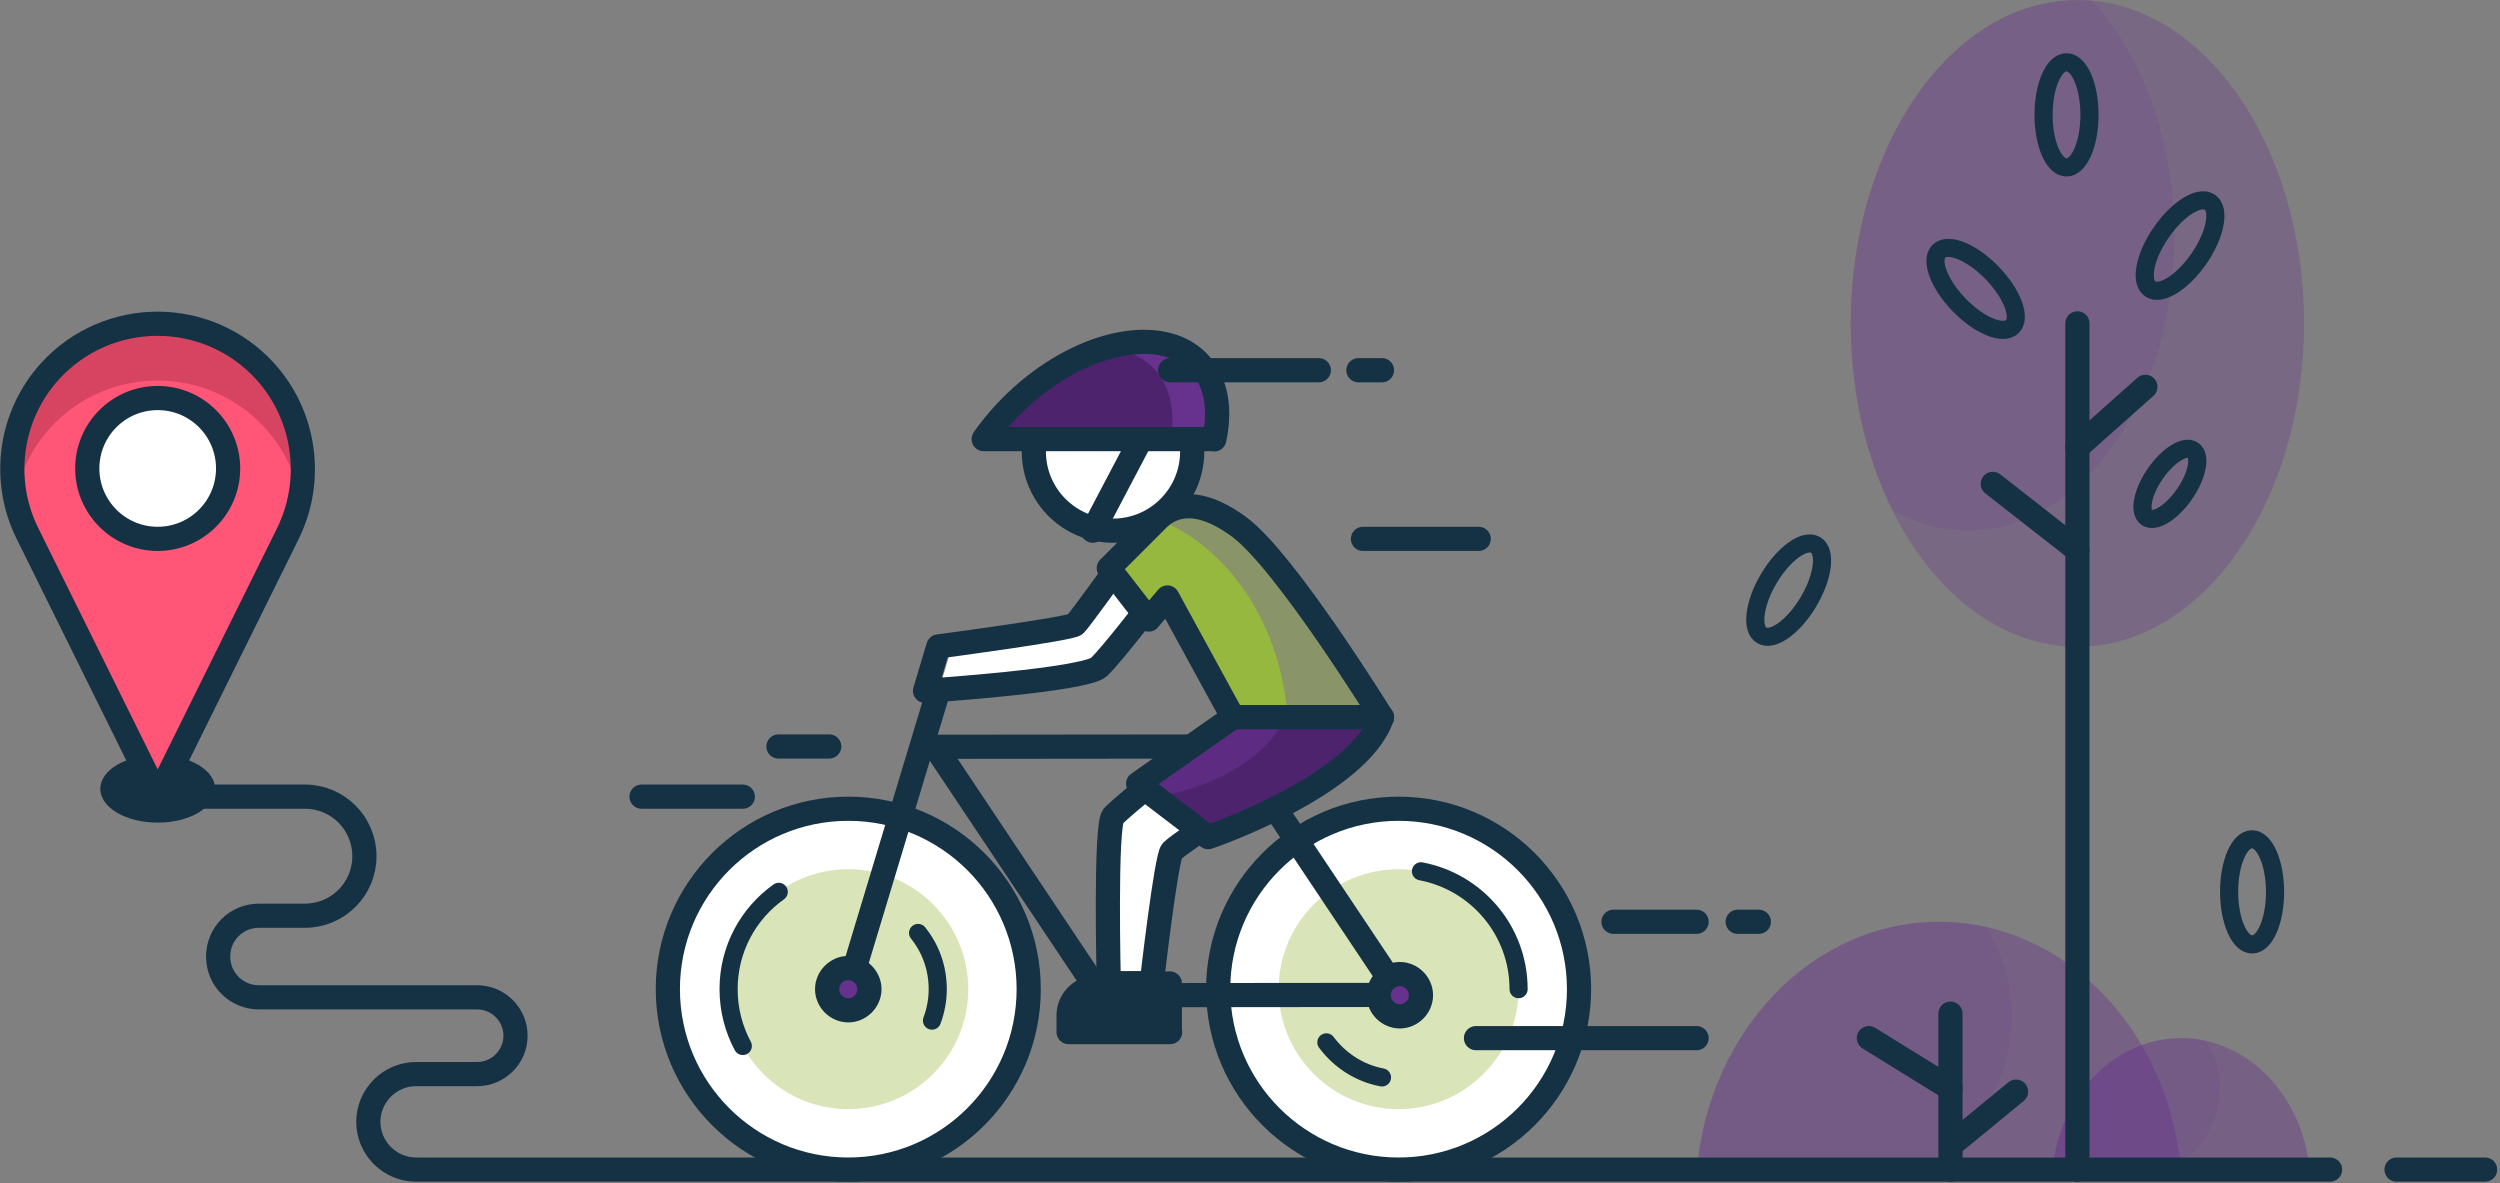<svg preserveAspectRatio="none" width="100%" height="100%" overflow="visible" style="display: block;" viewBox="0 0 617 292" fill="none" xmlns="http://www.w3.org/2000/svg">
<rect x="0" y="0" width="617" height="292" fill="#808080" stroke="none"/>
<g id="Group 61">
<path id="SHAPE 6" d="M38.919 203.029C46.746 203.029 53.091 199.289 53.091 194.675C53.091 190.061 46.746 186.321 38.919 186.321C31.093 186.321 24.748 190.061 24.748 194.675C24.748 199.289 31.093 203.029 38.919 203.029Z" fill="#153144"/>
<path id="SHAPE 45" d="M538.286 288.656C535.228 254.345 509.644 227.494 478.541 227.494C447.437 227.494 421.779 254.345 418.796 288.656H538.286Z" fill="#67318E" fill-opacity="0.38"/>
<path id="SHAPE 88" opacity="0.3" d="M496.516 250.84C496.516 242.859 494.204 235.325 490.251 228.762C486.447 227.941 482.568 227.494 478.541 227.494C447.437 227.494 421.779 254.345 418.796 288.656H474.587C487.79 280.227 496.516 266.429 496.516 250.84Z" fill="#67318E" fill-opacity="0.38"/>
<path id="SHAPE 91" d="M569.986 288.656C568.345 270.456 554.77 256.21 538.286 256.21C521.802 256.21 508.227 270.456 506.586 288.656H569.986Z" fill="#67318E" fill-opacity="0.38"/>
<path id="SHAPE 90" opacity="0.3" d="M547.833 268.591C547.833 264.34 546.64 260.387 544.477 256.881C542.463 256.433 540.374 256.21 538.286 256.21C521.802 256.21 508.227 270.456 506.586 288.656H536.197C543.209 284.18 547.833 276.871 547.833 268.591Z" fill="#67318E" fill-opacity="0.38"/>
<path id="SHAPE 37" d="M481.375 250.168V288.655" stroke="#153144" stroke-width="5.967" stroke-miterlimit="10" stroke-linecap="round" stroke-linejoin="round"/>
<path id="SHAPE 41" d="M461.236 256.21L481.375 268.666" stroke="#153144" stroke-width="5.967" stroke-miterlimit="10" stroke-linecap="round" stroke-linejoin="round"/>
<path id="SHAPE 54" d="M481.748 282.39L497.561 269.412" stroke="#153144" stroke-width="5.967" stroke-miterlimit="10" stroke-linecap="round" stroke-linejoin="round"/>
<path id="SHAPE 46" d="M512.702 159.618C543.597 159.618 568.643 123.886 568.643 79.809C568.643 35.732 543.597 0 512.702 0C481.807 0 456.761 35.732 456.761 79.809C456.761 123.886 481.807 159.618 512.702 159.618Z" fill="#67318E" fill-opacity="0.3"/>
<path id="SHAPE 87" opacity="0.3" d="M456.761 79.809C456.761 96.964 460.565 112.851 467.054 125.904C472.872 129.186 479.138 130.976 485.701 130.976C513.821 130.976 536.645 98.456 536.645 58.253C536.645 34.534 528.664 13.5 516.357 0.223C515.164 0.074 513.896 0.074 512.702 0.074C481.823 -0 456.761 35.727 456.761 79.809Z" fill="#67318E" fill-opacity="0.49"/>
<path id="SHAPE 84" d="M575.057 288.655H102.691C96.202 288.655 90.906 283.359 90.906 276.87C90.906 270.381 96.202 265.085 102.691 265.085H117.758C122.979 265.085 127.231 260.834 127.231 255.612C127.231 250.391 122.979 246.14 117.758 246.14H63.905C58.311 246.14 53.836 241.664 53.836 236.07C53.836 230.476 58.311 226.001 63.905 226.001H75.243C83.373 226.001 89.937 219.437 89.937 211.307C89.937 203.177 83.373 196.613 75.243 196.613H38.919" stroke="#153144" stroke-width="5.967" stroke-miterlimit="10" stroke-linecap="round" stroke-linejoin="round"/>
<path id="SHAPE" d="M613.321 288.656H591.467" stroke="#153144" stroke-width="5.967" stroke-miterlimit="10" stroke-linecap="round" stroke-linejoin="round"/>
<path id="SHAPE1" d="M12.366 91.594C26.612 76.005 51.152 76.005 65.398 91.594C75.318 102.484 77.556 118.445 71.067 131.648L38.919 196.614L6.772 131.648C0.208 118.445 2.446 102.484 12.366 91.594Z" fill="#FF5678"/>
<path id="SHAPE 95" d="M12.366 105.617C26.613 90.028 51.152 90.028 65.398 105.617C69.874 110.539 72.783 116.507 74.051 122.772C76.288 111.733 73.23 100.097 65.398 91.52C51.152 75.931 26.613 75.931 12.366 91.52C4.535 100.097 1.476 111.733 3.714 122.772C4.982 116.507 7.891 110.614 12.366 105.617Z" fill="#D74462"/>
<path id="SHAPE 4" d="M12.366 91.594C26.612 76.005 51.152 76.005 65.398 91.594C75.318 102.484 77.556 118.445 71.067 131.648L38.919 196.614L6.772 131.648C0.208 118.445 2.446 102.484 12.366 91.594Z" stroke="#153144" stroke-width="5.967" stroke-miterlimit="10" stroke-linecap="round" stroke-linejoin="round"/>
<path id="SHAPE4" d="M38.919 132.991C48.517 132.991 56.298 125.21 56.298 115.612C56.298 106.014 48.517 98.233 38.919 98.233C29.321 98.233 21.54 106.014 21.54 115.612C21.54 125.21 29.321 132.991 38.919 132.991Z" fill="white"/>
<path id="SHAPE01" d="M38.919 132.991C48.517 132.991 56.298 125.21 56.298 115.612C56.298 106.014 48.517 98.233 38.919 98.233C29.321 98.233 21.54 106.014 21.54 115.612C21.54 125.21 29.321 132.991 38.919 132.991Z" stroke="#153144" stroke-width="5.967" stroke-miterlimit="10" stroke-linecap="round" stroke-linejoin="round"/>
<path id="0" d="M510.017 41.322C513.147 41.322 515.686 35.511 515.686 28.343C515.686 21.175 513.147 15.365 510.017 15.365C506.886 15.365 504.348 21.175 504.348 28.343C504.348 35.511 506.886 41.322 510.017 41.322Z" stroke="#153144" stroke-width="4.475" stroke-miterlimit="10" stroke-linecap="round" stroke-linejoin="round"/>
<path id="SHAPE8" d="M496.623 80.616C498.87 78.437 496.646 72.499 491.654 67.354C486.664 62.209 480.796 59.805 478.548 61.985C476.302 64.165 478.526 70.103 483.517 75.248C488.507 80.392 494.375 82.796 496.623 80.616Z" stroke="#153144" stroke-width="4.475" stroke-miterlimit="10" stroke-linecap="round" stroke-linejoin="round"/>
<path id="SHAPE 38" d="M446.313 148.543C449.982 142.387 450.776 136.096 448.086 134.493C445.397 132.891 440.243 136.583 436.574 142.74C432.905 148.897 432.11 155.188 434.799 156.791C437.489 158.393 442.644 154.701 446.313 148.543Z" stroke="#153144" stroke-width="4.475" stroke-miterlimit="10" stroke-linecap="round" stroke-linejoin="round"/>
<path id="SHAPE 82" d="M555.834 233.088C558.964 233.084 561.493 227.27 561.484 220.102C561.473 212.934 558.928 207.127 555.796 207.132C552.666 207.136 550.136 212.95 550.146 220.118C550.157 227.285 552.702 233.092 555.834 233.088Z" stroke="#153144" stroke-width="4.475" stroke-miterlimit="10" stroke-linecap="round" stroke-linejoin="round"/>
<path id="SHAPE9" d="M542.706 63.825C546.772 57.923 547.98 51.698 545.401 49.922C542.824 48.146 537.437 51.49 533.37 57.392C529.303 63.294 528.096 69.518 530.674 71.295C533.252 73.071 538.638 69.727 542.706 63.825Z" stroke="#153144" stroke-width="4.475" stroke-miterlimit="10" stroke-linecap="round" stroke-linejoin="round"/>
<path id="1" d="M539.153 121.917C542.308 117.338 543.244 112.508 541.242 111.129C539.241 109.75 535.061 112.344 531.906 116.923C528.75 121.502 527.814 126.332 529.816 127.711C531.817 129.09 535.997 126.496 539.153 121.917Z" stroke="#153144" stroke-width="4.475" stroke-miterlimit="10" stroke-linecap="round" stroke-linejoin="round"/>
<path id="2" d="M512.702 110.39L529.484 95.472" stroke="#153144" stroke-width="5.967" stroke-miterlimit="10" stroke-linecap="round" stroke-linejoin="round"/>
<path id="3" d="M512.702 135.75L491.817 119.415" stroke="#153144" stroke-width="5.967" stroke-miterlimit="10" stroke-linecap="round" stroke-linejoin="round"/>
<path id="SHAPE 5" d="M512.702 79.809V288.656" stroke="#153144" stroke-width="5.967" stroke-miterlimit="10" stroke-linecap="round" stroke-linejoin="round"/>
<g id="Group_2">
<path id="SHAPE 50" d="M275.514 140.449C275.514 140.449 266.489 152.98 265.37 154.099C264.251 155.217 234.938 159.544 234.938 159.544L231.656 170.508C231.656 170.508 268.055 167.897 271.412 164.541C274.768 161.185 284.092 149.101 284.092 149.101L275.514 140.449Z" fill="white"/>
<path id="SHAPE 32" d="M275.514 140.449C275.514 140.449 266.489 152.98 265.37 154.099C264.251 155.217 231.582 159.544 231.582 159.544L228.3 170.508C228.3 170.508 267.981 167.897 271.337 164.541C274.693 161.185 284.017 149.101 284.017 149.101L275.514 140.449Z" stroke="#153144" stroke-width="5.967" stroke-miterlimit="10" stroke-linecap="round" stroke-linejoin="round"/>
<path id="SHAPE 47" d="M345.176 288.657C369.768 288.657 389.705 268.72 389.705 244.128C389.705 219.535 369.768 199.599 345.176 199.599C320.583 199.599 300.647 219.535 300.647 244.128C300.647 268.72 320.583 288.657 345.176 288.657Z" fill="white"/>
<path id="SHAPE 9" d="M209.354 288.655C233.947 288.655 253.883 268.719 253.883 244.126C253.883 219.534 233.947 199.597 209.354 199.597C184.762 199.597 164.825 219.534 164.825 244.126C164.825 268.719 184.762 288.655 209.354 288.655Z" fill="white"/>
<path id="SHAPE7" d="M209.354 288.655C233.947 288.655 253.883 268.719 253.883 244.126C253.883 219.534 233.947 199.597 209.354 199.597C184.762 199.597 164.825 219.534 164.825 244.126C164.825 268.719 184.762 288.655 209.354 288.655Z" stroke="#153144" stroke-width="5.967" stroke-miterlimit="10" stroke-linecap="round" stroke-linejoin="round"/>
<path id="SHAPE 39" d="M209.354 273.738C193.02 273.738 179.743 260.461 179.743 244.126C179.743 227.791 193.02 214.515 209.354 214.515C225.689 214.515 238.966 227.791 238.966 244.126C238.966 260.461 225.689 273.738 209.354 273.738Z" fill="#97B83E" fill-opacity="0.37"/>
<path id="SHAPE 81" d="M183.323 258.149C181.085 253.972 179.817 249.198 179.817 244.126C179.817 234.206 184.665 225.479 192.199 220.109" stroke="#153144" stroke-width="4.475" stroke-miterlimit="10" stroke-linecap="round" stroke-linejoin="round"/>
<path id="SHAPE 85" d="M226.584 230.254C229.642 234.058 231.432 238.831 231.432 244.127C231.432 246.887 230.91 249.497 230.015 251.884" stroke="#153144" stroke-width="4.475" stroke-miterlimit="10" stroke-linecap="round" stroke-linejoin="round"/>
<path id="SHAPE 35" d="M209.354 244.126L231.582 170.508" stroke="#153144" stroke-width="5.967" stroke-miterlimit="10" stroke-linecap="round" stroke-linejoin="round"/>
<path id="SHAPE 7" d="M209.354 249.348C206.52 249.348 204.133 246.961 204.133 244.127C204.133 241.293 206.52 238.906 209.354 238.906C212.189 238.906 214.575 241.293 214.575 244.127C214.575 246.961 212.189 249.348 209.354 249.348Z" fill="#67318E"/>
<path id="SHAPE 43" d="M209.354 249.348C206.52 249.348 204.133 246.961 204.133 244.127C204.133 241.293 206.52 238.906 209.354 238.906C212.189 238.906 214.575 241.293 214.575 244.127C214.575 246.961 212.189 249.348 209.354 249.348Z" stroke="#153144" stroke-width="5.967" stroke-miterlimit="10" stroke-linecap="round" stroke-linejoin="round"/>
<path id="6" d="M345.176 288.657C369.768 288.657 389.705 268.72 389.705 244.128C389.705 219.535 369.768 199.599 345.176 199.599C320.583 199.599 300.647 219.535 300.647 244.128C300.647 268.72 320.583 288.657 345.176 288.657Z" stroke="#153144" stroke-width="5.967" stroke-miterlimit="10" stroke-linecap="round" stroke-linejoin="round"/>
<path id="SHAPE 40" d="M345.176 273.739C328.841 273.739 315.564 260.462 315.564 244.127C315.564 227.793 328.841 214.516 345.176 214.516C361.511 214.516 374.787 227.793 374.787 244.127C374.787 260.462 361.511 273.739 345.176 273.739Z" fill="#97B83E" fill-opacity="0.37"/>
<path id="SHAPE 89" d="M350.695 215.038C364.419 217.648 374.787 229.657 374.787 244.127" stroke="#153144" stroke-width="4.475" stroke-miterlimit="10" stroke-linecap="round" stroke-linejoin="round"/>
<path id="SHAPE 92" d="M341.073 265.907C335.479 264.863 330.631 261.656 327.349 257.255" stroke="#153144" stroke-width="4.475" stroke-miterlimit="10" stroke-linecap="round" stroke-linejoin="round"/>
<path id="8" d="M230.761 184.307L271.71 245.618L345.477 245.544L304.528 184.232L230.761 184.307Z" stroke="#153144" stroke-width="5.967" stroke-miterlimit="10" stroke-linecap="round" stroke-linejoin="round"/>
<path id="SHAPE 51" d="M274.693 130.976C285.486 130.976 294.235 122.227 294.235 111.434C294.235 100.641 285.486 91.892 274.693 91.892C263.901 91.892 255.151 100.641 255.151 111.434C255.151 122.227 263.901 130.976 274.693 130.976Z" fill="white"/>
<path id="9" d="M284.166 103.454L269.696 130.977" stroke="#153144" stroke-width="5.967" stroke-miterlimit="10" stroke-linecap="round" stroke-linejoin="round"/>
<path id="5" d="M274.693 130.976C285.486 130.976 294.235 122.227 294.235 111.434C294.235 100.641 285.486 91.892 274.693 91.892C263.901 91.892 255.151 100.641 255.151 111.434C255.151 122.227 263.901 130.976 274.693 130.976Z" stroke="#153144" stroke-width="5.967" stroke-miterlimit="10" stroke-linecap="round" stroke-linejoin="round"/>
<path id="SHAPE 52" d="M299.68 108.451C301.247 101.29 300.277 94.726 296.473 90.177C288.343 80.48 269.547 83.165 253.734 96.442C249.408 100.097 245.753 104.124 242.77 108.376H299.68V108.451Z" fill="#4D236D"/>
<path id="SHAPE 86" d="M296.473 90.177C291.475 84.21 282.525 82.942 272.679 85.925C277.975 86.224 282.45 88.088 285.434 91.669C288.94 95.92 290.058 101.813 288.94 108.451H299.68C301.172 101.216 300.277 94.727 296.473 90.177Z" fill="#67318E"/>
<path id="SHAPE 31" d="M299.68 108.451C301.247 101.29 300.277 94.726 296.473 90.177C288.343 80.48 269.547 83.165 253.734 96.442C249.408 100.097 245.753 104.124 242.77 108.376H299.68V108.451Z" stroke="#153144" stroke-width="5.967" stroke-miterlimit="10" stroke-linecap="round" stroke-linejoin="round"/>
<path id="SHAPE 70" d="M282.525 194.675C282.525 194.675 276.856 199.299 274.768 201.388C272.679 203.476 273.649 242.635 273.649 242.635H284.241C284.241 242.635 287.821 211.457 289.238 210.04C290.581 208.697 298.263 203.551 298.263 203.551L282.525 194.675Z" fill="white"/>
<path id="SHAPE 30" d="M282.525 194.675C282.525 194.675 276.856 199.299 274.768 201.388C272.679 203.476 273.649 242.635 273.649 242.635H284.241C284.241 242.635 287.821 211.457 289.238 210.04C290.581 208.697 298.263 203.551 298.263 203.551L282.525 194.675Z" stroke="#153144" stroke-width="5.967" stroke-miterlimit="10" stroke-linecap="round" stroke-linejoin="round"/>
<path id="SHAPE 49" d="M273.649 140.226L283.495 152.906L288.119 147.461L304.305 174.834L341.077 177.072C341.077 177.072 317.283 138.51 305.871 130.082C294.459 121.653 288.418 125.532 285.807 128.068C283.271 130.604 273.649 140.226 273.649 140.226Z" fill="#97B83E" fill-opacity="0.37"/>
<path id="SHAPE 94" d="M317.656 175.58C315.568 153.203 302.738 134.78 285.658 128.142C282.898 130.902 273.649 140.151 273.649 140.151L283.495 152.83L288.119 147.386L304.305 174.759L317.656 175.58Z" fill="#97B83E"/>
<path id="SHAPE 33" d="M273.649 140.226L283.495 152.906L288.119 147.461L304.305 177.072H341.077C341.077 177.072 317.283 138.51 305.871 130.082C294.459 121.653 288.418 125.532 285.807 128.068C283.271 130.604 273.649 140.226 273.649 140.226Z" stroke="#153144" stroke-width="5.967" stroke-miterlimit="10" stroke-linecap="round" stroke-linejoin="round"/>
<path id="SHAPE6" d="M288.79 254.718H263.729V250.616C263.729 246.961 266.563 243.978 270.143 243.754L288.716 242.71V254.718H288.79Z" fill="#153144"/>
<path id="SHAPE 34" d="M288.79 254.718H263.729V250.616C263.729 246.961 266.563 243.978 270.143 243.754L288.716 242.71V254.718H288.79Z" stroke="#153144" stroke-width="5.967" stroke-miterlimit="10" stroke-linecap="round" stroke-linejoin="round"/>
<path id="SHAPE 48" d="M280.884 193.407L298.189 206.609C298.189 206.609 335.408 193.929 341.077 176.998C312.733 176.998 304.305 176.998 304.305 176.998L280.884 193.407Z" fill="#4D236D"/>
<path id="SHAPE 93" opacity="0.63" d="M316.985 176.998C307.587 176.998 304.305 176.998 304.305 176.998L280.884 193.407L285.061 196.614C285.956 196.465 286.851 196.316 287.821 196.167C302.44 193.183 313.852 185.351 316.985 176.998Z" fill="#67318E"/>
<path id="7" d="M280.884 193.407L298.189 206.609C298.189 206.609 335.408 193.929 341.077 176.998C312.733 176.998 304.305 176.998 304.305 176.998L280.884 193.407Z" stroke="#153144" stroke-width="5.967" stroke-miterlimit="10" stroke-linecap="round" stroke-linejoin="round"/>
<path id="SHAPE3" d="M345.474 250.841C342.639 250.841 340.253 248.454 340.253 245.62C340.253 242.785 342.639 240.398 345.474 240.398C348.308 240.398 350.695 242.785 350.695 245.62C350.695 248.454 348.308 250.841 345.474 250.841Z" fill="#67318E"/>
<path id="SHAPE2" d="M345.474 250.841C342.639 250.841 340.253 248.454 340.253 245.62C340.253 242.785 342.639 240.398 345.474 240.398C348.308 240.398 350.695 242.785 350.695 245.62C350.695 248.454 348.308 250.841 345.474 250.841Z" stroke="#153144" stroke-width="5.967" stroke-miterlimit="10" stroke-linecap="round" stroke-linejoin="round"/>
<path id="SHAPE 76" d="M335.255 91.371H341.073" stroke="#153144" stroke-width="5.967" stroke-miterlimit="10" stroke-linecap="round" stroke-linejoin="round"/>
<path id="SHAPE 63" d="M288.787 91.371H325.484" stroke="#153144" stroke-width="5.967" stroke-miterlimit="10" stroke-linecap="round" stroke-linejoin="round"/>
<path id="SHAPE 64" d="M364.27 256.211H418.719" stroke="#153144" stroke-width="5.967" stroke-miterlimit="10" stroke-linecap="round" stroke-linejoin="round"/>
<path id="SHAPE 77" d="M428.863 227.495H434.084" stroke="#153144" stroke-width="5.967" stroke-miterlimit="10" stroke-linecap="round" stroke-linejoin="round"/>
<path id="SHAPE 65" d="M398.208 227.495H418.719" stroke="#153144" stroke-width="5.967" stroke-miterlimit="10" stroke-linecap="round" stroke-linejoin="round"/>
<path id="SHAPE 66" d="M336.374 132.992H364.942" stroke="#153144" stroke-width="5.967" stroke-miterlimit="10" stroke-linecap="round" stroke-linejoin="round"/>
<path id="SHAPE 68" d="M183.323 196.614H158.336" stroke="#153144" stroke-width="5.967" stroke-miterlimit="10" stroke-linecap="round" stroke-linejoin="round"/>
<path id="SHAPE 80" d="M204.655 184.232H192.124" stroke="#153144" stroke-width="5.967" stroke-miterlimit="10" stroke-linecap="round" stroke-linejoin="round"/>
</g>
</g>
</svg>
